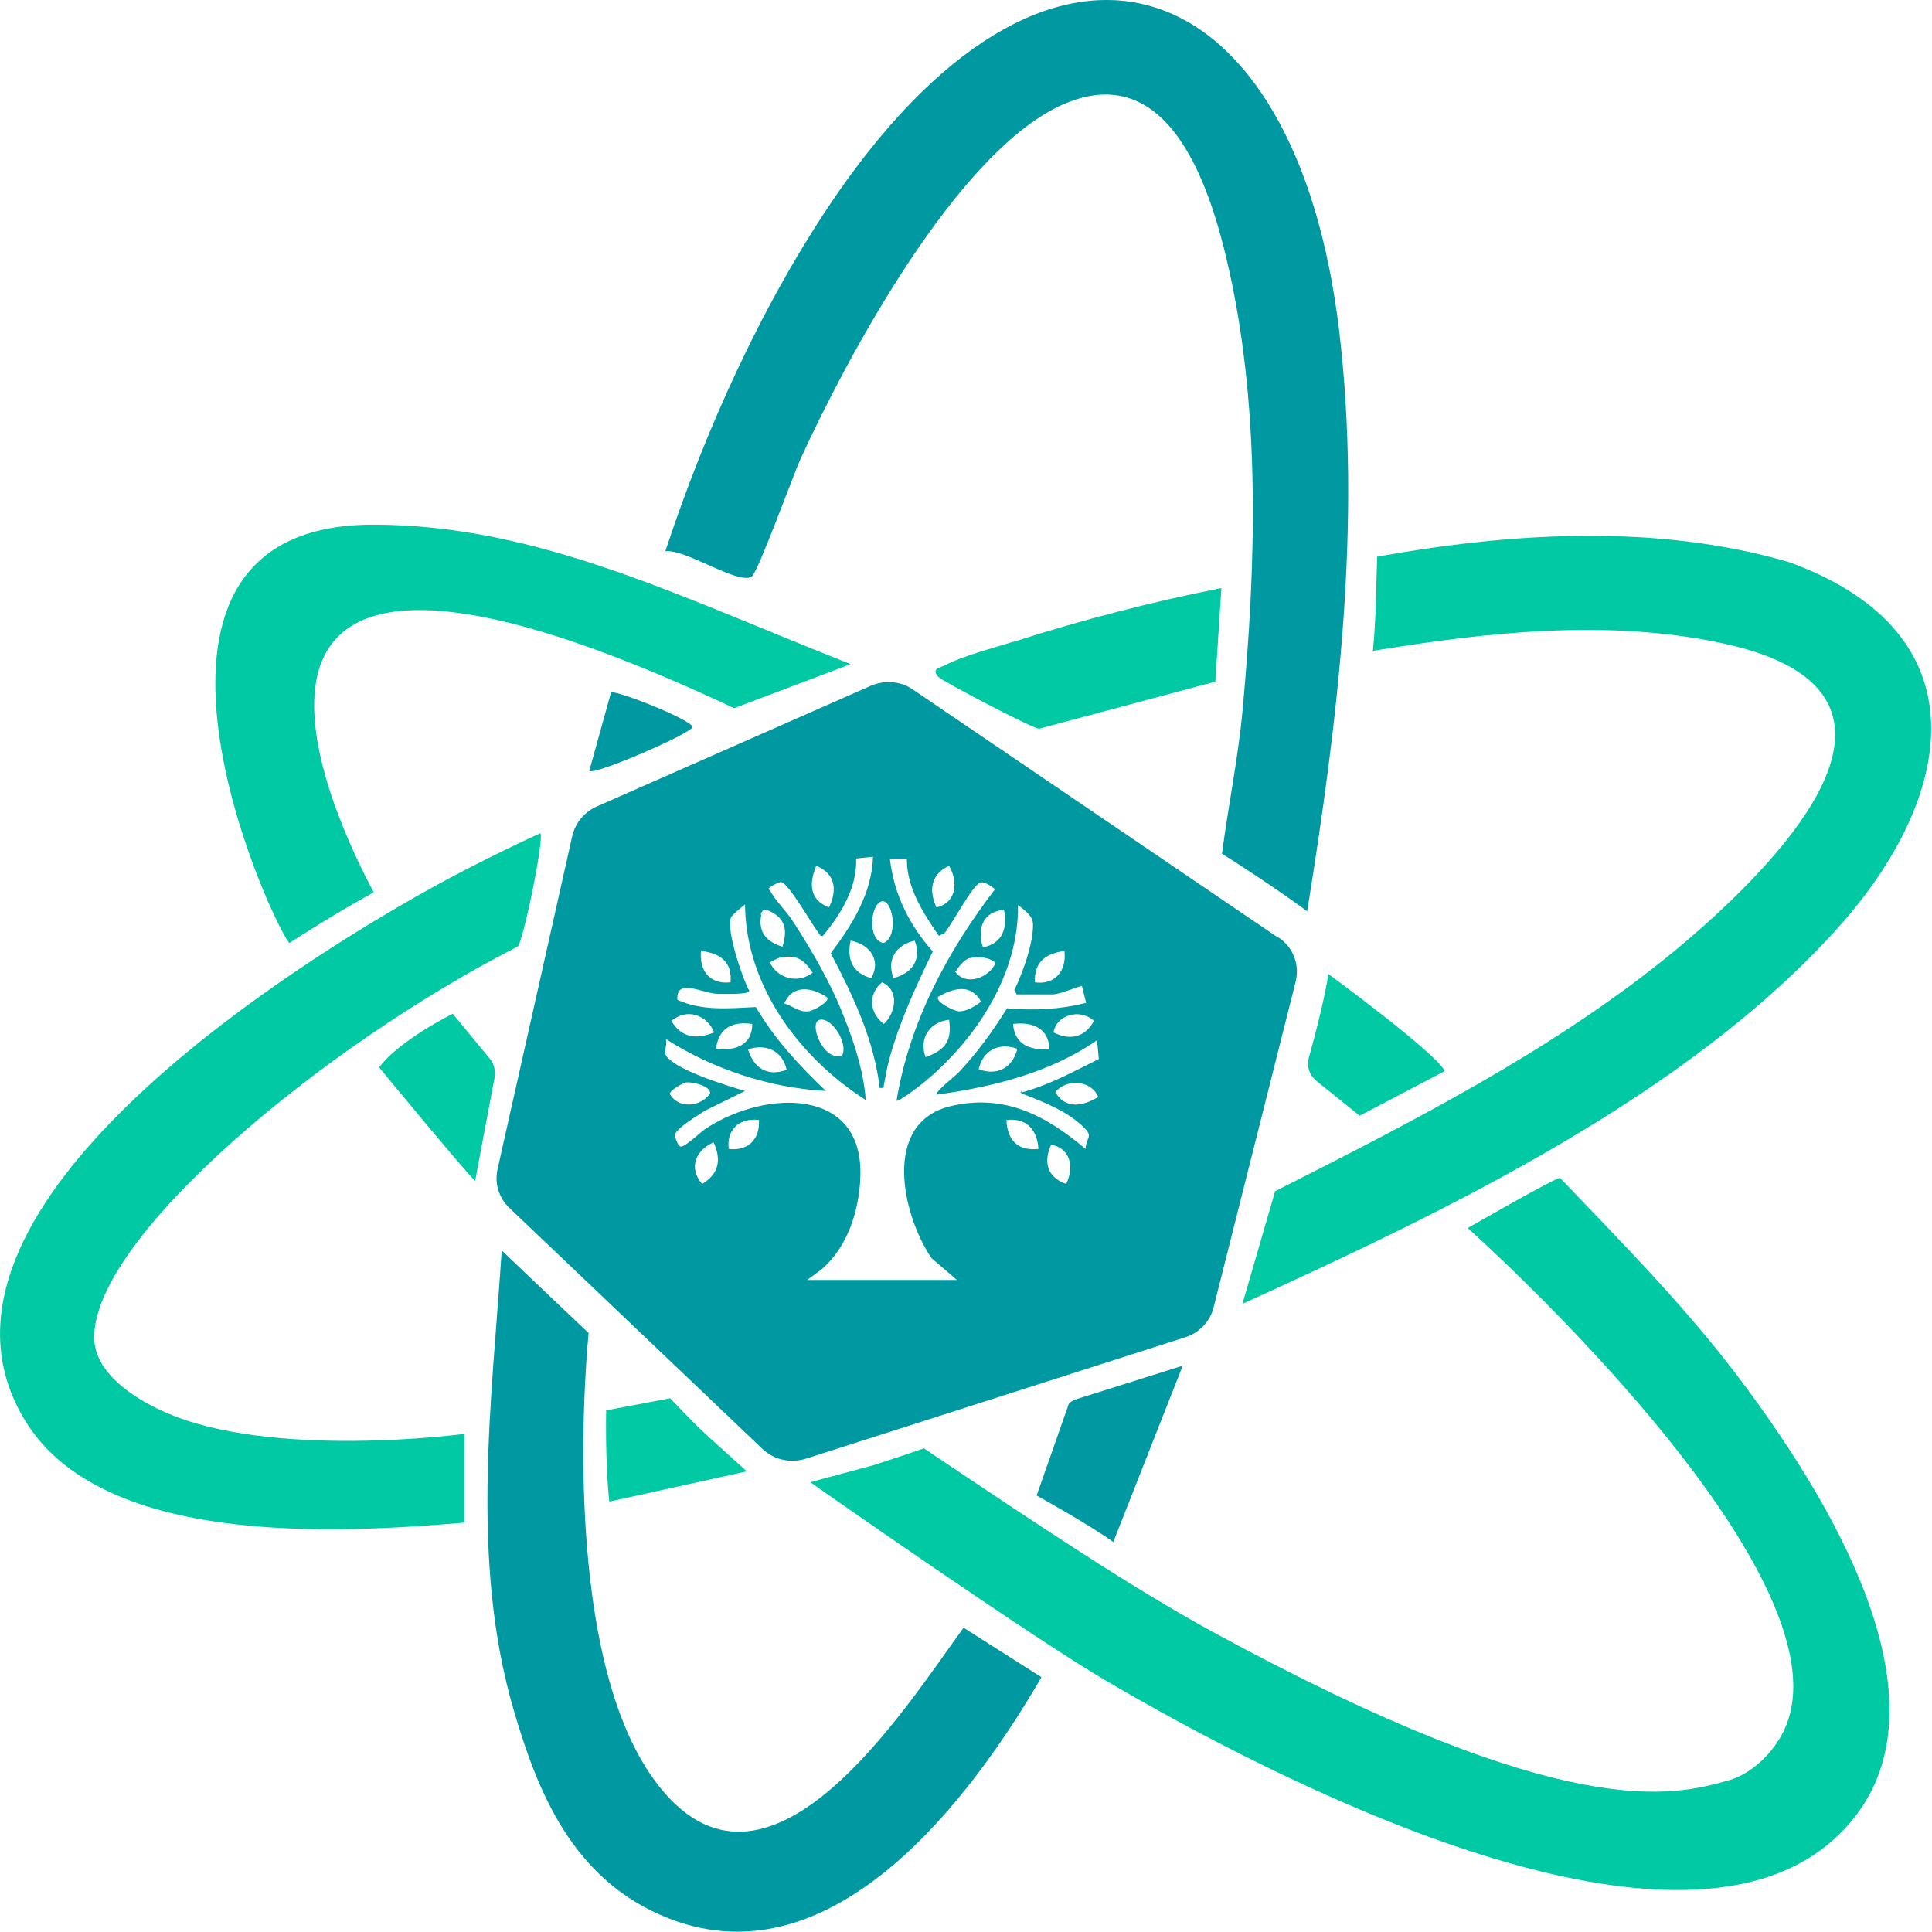 <?xml version="1.0" encoding="UTF-8"?>
<svg id="Layer_2" data-name="Layer 2" xmlns="http://www.w3.org/2000/svg" viewBox="0 0 32 32">
  <defs>
    <style>
      .cls-1 {
        fill: #00c9a3;
      }

      .cls-2 {
        fill: #0099a2;
      }
    </style>
  </defs>
  <g id="Layer_1-2" data-name="Layer 1">
    <g>
      <path class="cls-1" d="M20.58,21.59l.54-1.86c2.53-1.28,5.18-2.63,7.26-4.54,1.59-1.46,3.54-3.82.13-4.54-1.89-.4-3.88-.18-5.77.13.06-.65.05-1.05.07-1.56,2.23-.4,4.63-.55,6.82.09,3.26,1.18,2.75,3.9.81,6.06-2.5,2.78-6.46,4.68-9.87,6.23ZM7.69,23.75s-3.21.43-4.98-.37c-.51-.23-1.15-.65-1.15-1.23,0-1.66,3.76-4.81,7.01-6.47.09-.04.45-1.81.38-1.88-.8.37-1.61.78-2.37,1.23-2.43,1.42-8.15,5.22-6.17,8.49,1.27,2.1,5.13,1.88,7.28,1.7v-1.47ZM16.78,10.63c-.32.1-.85.24-1.13.39-.08.04-.23.05-.11.19.06.07,1.57.86,1.67.86l2.92-.78.1-1.55c-1.16.23-2.32.53-3.44.89ZM10.1,24.87l2.27-.5s-.68-.61-.76-.69c-.12-.11-.51-.52-.51-.52l-1.06.2s-.02.81.05,1.5Z"/>
      <path class="cls-2" d="M21.66,15.1c-.53-.39-1.18-.81-1.42-.96.1-.77.27-1.6.34-2.37.22-2.36.3-4.91-.21-7.24-.29-1.33-.97-3.65-2.83-2.77-1.73.83-3.51,4.16-4.28,5.84-.13.29-.71,1.89-.81,1.95-.23.14-1.09-.46-1.43-.42.67-2.03,1.63-4.16,2.86-5.94,3.67-5.28,7.59-3.65,8.3,2.28.38,3.19-.02,6.47-.53,9.63ZM8.51,28.33c.38,1.29.95,2.82,2.58,3.45,2.74,1.06,5.02-2.04,6.16-4l-1.29-.82c-.96,1.31-3.27,5.03-5.11,2.54-1.65-2.23-1.1-7.42-1.1-7.42,0,0-1.11-1.05-1.44-1.37-.16,2.47-.53,5.13.2,7.62ZM17.77,23.2s-.06.03-.07.06l-.53,1.51s.85.47,1.27.77l1.15-2.92-1.81.57ZM11.47,12.03c-.13-.16-1.3-.61-1.35-.56l-.36,1.3c.1.07,1.71-.63,1.71-.73Z"/>
      <path class="cls-2" d="M21.17,15.53l-6.05-4.11c-.2-.14-.47-.16-.7-.06l-4.54,2c-.2.09-.35.27-.4.48l-1.24,5.53c-.05.23.02.47.2.64l4.19,3.99c.19.18.46.24.72.16l6.28-2.01c.23-.07.41-.26.47-.49l1.36-5.4c.07-.28-.04-.57-.28-.73ZM17.63,15.75c.04.32-.15.57-.49.52-.01-.34.17-.47.49-.52ZM16.28,15.69c-.1-.31,0-.59.35-.62.06.29-.02.56-.35.62ZM15.54,16.51c.26-.15.54-.22.71.08-.09.07-.25.17-.37.16-.07,0-.4-.16-.34-.24ZM15.33,17.51c-.11-.31.06-.58.39-.62.05.35-.06.5-.39.62ZM15.83,16.09c.05-.08.14-.2.23-.22.13-.03.33-.02.43.08-.11.25-.5.39-.67.14ZM15.72,14.34c.15.26.13.61-.21.69-.13-.29-.09-.55.21-.69ZM14.6,14.93c.19-.05.29.6.03.69-.27-.06-.21-.64-.03-.69ZM14.61,16.27c.29.13.23.5.03.69-.24-.18-.27-.49-.03-.69ZM14.43,16.2c-.31-.08-.41-.32-.34-.62.32.06.51.33.34.62ZM14.8,16.2c-.12-.3.04-.55.35-.62.12.31-.04.54-.35.62ZM13.52,14.34c.32.13.35.41.21.69-.33-.13-.33-.4-.21-.69ZM12.6,15.15c.03-.14.16-.06.25,0,.19.14.17.33.11.53-.27-.08-.41-.25-.35-.53ZM13.39,16.75c-.16.02-.26-.09-.4-.13.14-.32.46-.27.71-.1.05.07-.24.23-.31.23ZM13.95,17.48c-.31.12-.57-.55-.37-.59.2-.04.47.39.37.59ZM12.75,15.94s.13-.07.17-.08c.28-.05.39.03.54.25-.24.19-.58.1-.71-.17ZM11.61,15.75c.32.04.52.18.49.52-.35.04-.52-.2-.49-.52ZM11.09,18.12c.01-.06.21-.18.27-.19.1-.02.42.06.4.18-.14.22-.53.27-.67,0ZM11.63,19.61c-.23-.26-.11-.56.19-.69.13.29.09.52-.19.69ZM12.07,19.03c-.04-.31.17-.52.5-.48.02.31-.17.52-.5.48ZM16.67,18.55c.34-.04.51.17.53.48-.35.04-.52-.16-.53-.48ZM17.66,19.61c-.32-.11-.38-.37-.25-.65.33.06.38.38.25.65ZM16.92,18.06c-.01.09.01.05.05.07.34.13.73.29.99.55.15.15.03.16.02.35-.65-.55-1.34-.92-2.23-.71-1.15.27-.81,1.8-.32,2.52l.42.36h-2.48l.23-.17c.44-.37.63-.98.65-1.53.06-1.5-1.56-1.45-2.54-.82-.11.07-.33.29-.42.31-.06.02-.11-.16-.11-.19,0-.1.4-.34.49-.4l.67-.33c-.33-.1-1.03-.31-1.27-.54-.11-.1-.01-.18-.04-.32.78.5,1.72.81,2.65.86-.45-.43-.85-.86-1.16-1.39-.43.02-.89.07-1.3-.12-.03-.36.4-.12.64-.1.09,0,.54.02.55-.05-.12-.22-.39-1.03-.3-1.22.03-.05.17-.16.23-.21.01,1.34.89,2.53,2,3.24-.04-.55-.25-1.13-.47-1.64-.2-.45-.48-.93-.75-1.34-.1-.15-.28-.33-.36-.48-.02-.04-.06-.02,0-.07.03-.02.14-.08.17-.08.12-.01.52.71.62.83.02.03.03.07.08.06.3-.36.57-.8.55-1.28l.28-.03c-.02.61-.34,1.12-.7,1.6.37.7.72,1.44.81,2.23.09,0,.06,0,.07-.05.03-.14.05-.29.09-.43.17-.62.44-1.2.72-1.78-.39-.44-.64-.94-.71-1.53h.28c0,.48.27.89.53,1.27l.09-.04c.13-.15.45-.77.59-.84.06-.03.2.06.25.11-.79,1.03-1.42,2.21-1.63,3.5.03.03.46-.3.51-.35.84-.71,1.52-1.78,1.5-2.89.11.09.25.17.25.33,0,.32-.17.79-.31,1.08l.04.07h.6c.1,0,.36-.11.48-.14l.07.28c-.43.11-.86.13-1.31.09-.23.37-.49.73-.79,1.05-.05.06-.42.34-.37.38.93-.13,1.87-.36,2.65-.9l.03.31c-.42.21-.84.44-1.3.56ZM18.19,18.17c-.25.15-.54.21-.71-.08.18-.23.6-.2.71.08ZM11.12,16.91c.26-.22.59-.1.71.19-.3.12-.54.09-.71-.19ZM11.86,17.37c.04-.34.27-.46.6-.41,0,.35-.28.45-.6.41ZM13.03,17.72c-.33.12-.55-.04-.64-.34.31-.1.57.03.64.34ZM18.12,16.91c-.15.27-.39.33-.67.19.05-.3.45-.4.67-.19ZM16.78,16.96c.32-.04.59.07.6.41-.32.04-.58-.08-.6-.41ZM16.85,17.37c-.07.3-.32.46-.64.34.07-.31.33-.45.64-.34Z"/>
      <path class="cls-1" d="M6.19,14.78c-.56.3-1.4.84-1.4.84-.4-.54-3.23-6.93,1.39-6.93,2.74,0,5.11,1.21,7.91,2.31l-1.93.73c-10.39-4.89-6.1,2.79-5.97,3.05ZM21.68,17.51c-.04.14,0,.29.12.39l.72.58,1.41-.74c-.13-.29-1.93-1.61-1.93-1.61-.02.22-.2.97-.32,1.38ZM7.5,16.79s-.89.44-1.22.89c0,0,1.41,1.71,1.59,1.88,0,0,.19-1.02.32-1.7.02-.12,0-.24-.09-.34l-.61-.74ZM15.3,23.99c-.34.12-.63.21-.84.28l-1.04.28s3.65,2.56,4.92,3.3c2.61,1.53,9.33,5.07,12.04,2.61,2.19-1.98-.06-5.58-1.43-7.44-.92-1.26-2.03-2.38-3.11-3.51-.07-.01-1.53.83-1.53.83,0,0,6.68,5.95,5.17,8.45-.23.38-.56.61-.82.69-.94.27-2.7.75-8.59-2.46-1.33-.73-2.8-1.71-4.78-3.04Z"/>
    </g>
  </g>
</svg>